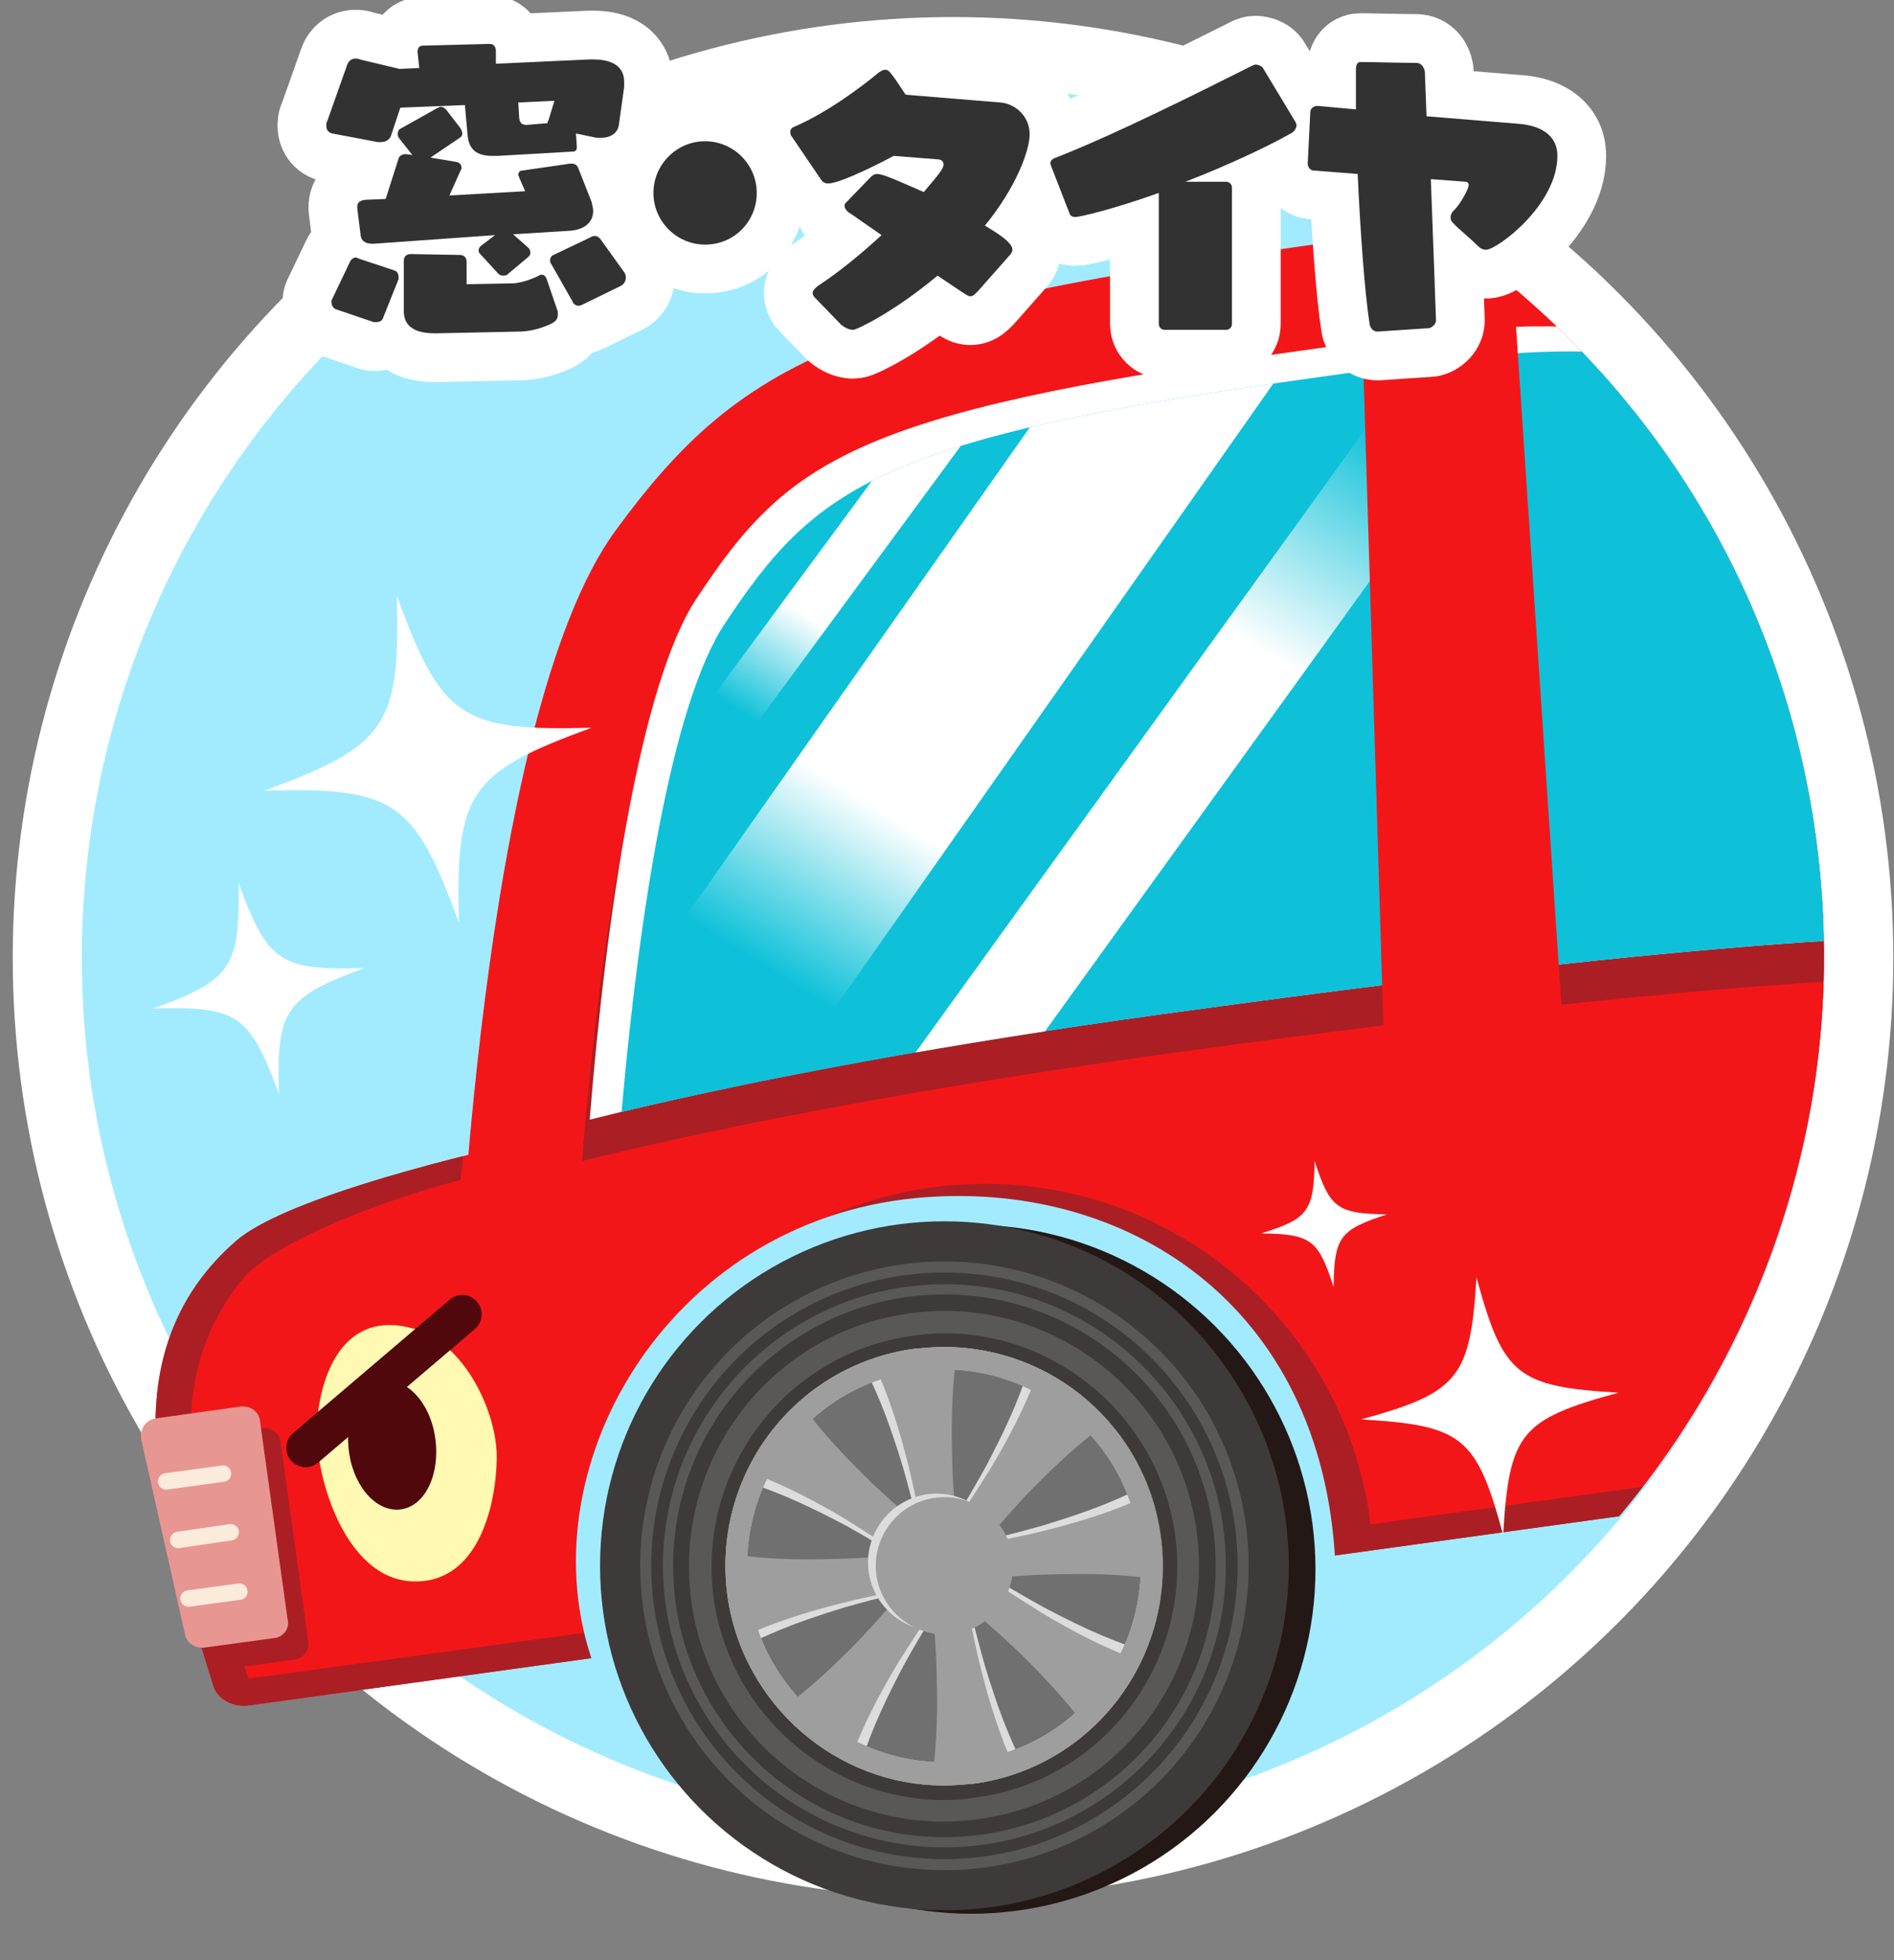<?xml version="1.0" encoding="utf-8"?>
<!-- Generator: Adobe Illustrator 26.3.1, SVG Export Plug-In . SVG Version: 6.00 Build 0)  -->
<svg version="1.1" id="_イヤー_2" xmlns="http://www.w3.org/2000/svg" xmlns:xlink="http://www.w3.org/1999/xlink" x="0px"
	 y="0px" viewBox="0 0 220 227.6" style="enable-background:new 0 0 220 227.6;" xml:space="preserve">
<rect x="0" y="0" width="220" height="227.6" fill="#808080" stroke="none"/>
<style type="text/css">
	.st0{fill:#FFFFFF;stroke:#FFFFFF;stroke-width:16.041;stroke-linecap:round;stroke-linejoin:round;}
	.st1{fill:#A2EBFF;}
	.st2{clip-path:url(#SVGID_00000062870745921356280090000006947125119892950915_);}
	.st3{fill:#F31619;}
	.st4{clip-path:url(#SVGID_00000181076788130757627330000016103531744696119721_);}
	.st5{fill:#AB1F24;}
	.st6{fill:#AB1F24;stroke:#AB1F24;stroke-width:10.27;stroke-miterlimit:10;}
	.st7{fill:#FFF9B4;}
	.st8{fill:#E89692;}
	.st9{fill:none;stroke:#50080D;stroke-width:4.499;stroke-linecap:round;stroke-linejoin:round;}
	.st10{fill:#50080D;}
	.st11{fill:none;stroke:#FBEBDA;stroke-width:1.907;stroke-linecap:round;stroke-linejoin:round;}
	.st12{fill:#FFFFFF;}
	.st13{fill:#0EC1D9;}
	.st14{clip-path:url(#SVGID_00000176724902535445369000000014310595043503232421_);}
	.st15{fill:url(#SVGID_00000162314257412953853190000001875612656582939319_);}
	.st16{fill:url(#SVGID_00000096040174273417446300000013250070301406504326_);}
	.st17{fill:url(#SVGID_00000116211006693129608650000001662117998959313826_);}
	.st18{fill:#231815;}
	.st19{fill:#3E3A39;}
	.st20{fill:none;stroke:#595857;stroke-width:1.281;stroke-miterlimit:10;}
	.st21{fill:none;stroke:#595857;stroke-width:1.182;stroke-miterlimit:10;}
	.st22{fill:#595857;}
	.st23{fill:#717071;}
	.st24{fill:#9F9E9F;}
	.st25{fill:#DCDCDC;}
	.st26{fill:none;stroke:#FFFFFF;stroke-width:11.323;stroke-linecap:round;stroke-linejoin:round;}
	.st27{fill:#323232;}
</style>
<g id="contents">
	<g>
		<circle class="st0" cx="110.7" cy="111.2" r="101.2"/>
		<g>
			<circle class="st1" cx="110.7" cy="111.2" r="101.2"/>
			<g>
				<g>
					<g>
						<defs>
							<path id="SVGID_1_" d="M210.9,97c5,36.1-9.8,70.5-36,92.1c1.7,12-41.7,37.2-61.1,37.2c-43.7,0-94.5-3.4-102.1-58.8
								c-3.3-23.8,0.6-89.6,12.1-108.7c15.2-25.4,41.4-43.9,73-48.2C152.2,2.9,203.3,41.7,210.9,97z"/>
						</defs>
						<clipPath id="SVGID_00000132052339384209843120000008796470619335904667_">
							<use xlink:href="#SVGID_1_"  style="overflow:visible;"/>
						</clipPath>
						<g style="clip-path:url(#SVGID_00000132052339384209843120000008796470619335904667_);">
							<g>
								<g>
									<g>
										<path class="st3" d="M271.6,123.9c0,0-6.8-25-17-48.8c-10.3-23.9-22.2-56.9-83.2-49.2c-71,9-84,14-99.9,35.7
											S53.1,154,53.1,154L271.6,123.9z"/>
										<path class="st3" d="M27.4,144.1c-8.4,7.3-10.2,16.9-9,26.5c1,7.4,4.7,19.8,6.4,25.2c0.5,1.5,2.3,2.5,4.2,2.2l213-29.4
											c1.9-0.3,3.4-1.7,3.5-3.3c0.2-5.7,0.4-18.6-0.6-26c-1.4-9.6-5.7-18.4-15.8-23.1c-9.2-4.4-62.9-0.4-110.4,6.1
											C71.3,128.9,35.1,137.4,27.4,144.1L27.4,144.1z"/>
										<path class="st3" d="M31.2,144.5c-9.7,7.5-11.9,17.1-10.6,26.8c1,7.4,5,19.7,6.8,25.1c0.5,1.5,2.8,0.8,5,0.5l232-31.8
											c2.2-0.3,3.9-1.7,4-3.3c0.3-5.7,0.8-18.6-0.2-26c-1.4-9.6-6.2-18.3-17.5-22.9c-10.3-4.2-71.3,0.7-125.3,8.2"/>
										<g>
											<g>
												<g>
													<defs>
														<path id="SVGID_00000065761729537123834700000011151814192648793250_" d="M27.4,144.1c-8.4,7.3-10.2,16.9-9,26.5
															c1,7.4,4.7,19.8,6.4,25.2c0.5,1.5,2.3,2.5,4.2,2.2l213-29.4c1.9-0.3,3.4-1.7,3.5-3.3c0.2-5.7,0.4-18.6-0.6-26
															c-1.4-9.6-5.7-18.4-15.8-23.1c-9.2-4.4-62.9-0.4-110.4,6.1C71.3,128.9,35.1,137.4,27.4,144.1L27.4,144.1z"/>
													</defs>
													<clipPath id="SVGID_00000083083581655022552300000018285301521401533836_">
														<use xlink:href="#SVGID_00000065761729537123834700000011151814192648793250_"  style="overflow:visible;"/>
													</clipPath>
													<g style="clip-path:url(#SVGID_00000083083581655022552300000018285301521401533836_);">
														<path class="st5" d="M53.8,134.3l-0.3,2.7c-9.3,2.4-21.9,7.3-25.4,11.6c-4.4,5.5-6.8,12.3-5.7,22.4
															c1.1,10.1,6.5,23.9,6.5,23.9l38-5.2l130.6-18l-0.4,7.9l-173.7,26L8.7,160.7l33.2-31.3L53.8,134.3L53.8,134.3z"/>
													</g>
												</g>
											</g>
										</g>
										<path class="st6" d="M74.6,186.8c-2.3-22,13.6-41.7,35.6-44s41.7,13.6,44,35.6"/>
										<path class="st7" d="M47.8,154.2c-8.4-2.2-10.9,6.4-11,11.9s3.3,17.1,11,17.5s9.8-8.7,9.9-14.2
											C57.8,164,53.9,155.7,47.8,154.2L47.8,154.2z"/>
										<path class="st5" d="M34.2,192.7l-8.1,1.1c-1,0.1-2-0.5-2.2-1.5l-5.1-22.7c-0.2-1.1,0.5-2.2,1.6-2.4l10-1.4
											c1.1-0.1,2.1,0.6,2.2,1.7l3.2,23C36,191.6,35.2,192.6,34.2,192.7L34.2,192.7z"/>
										<path class="st8" d="M31.8,190.2l-8.1,1.1c-1,0.1-2-0.5-2.2-1.5l-5.1-22.7c-0.2-1.1,0.5-2.2,1.6-2.4l10-1.4
											c1.1-0.1,2.1,0.6,2.2,1.7l3.2,23C33.7,189.1,32.9,190.1,31.8,190.2L31.8,190.2z"/>
										<line class="st9" x1="35.5" y1="168.1" x2="53.7" y2="152.6"/>
										<path class="st10" d="M40.7,169.5c0.9,4,3.8,6.5,6.5,5.6s4.1-4.9,3.2-9c-0.9-4-3.8-6.5-6.5-5.6S39.8,165.4,40.7,169.5z"/>
										<line class="st11" x1="19.3" y1="172" x2="25.9" y2="171.1"/>
										<line class="st11" x1="20.7" y1="178.8" x2="26.8" y2="177.9"/>
										<line class="st11" x1="21.9" y1="185.6" x2="27.8" y2="184.8"/>
										<path class="st5" d="M133.7,122.6c39.2-5.4,80.4-10.2,105.9-9.2c-2.6-8.2-4.3-16.7-8.3-26.5l-1-2.5
											c-9.2-22.9-18.7-46.7-65.6-40.8c-5.7,0.7-10.9,1.4-15.8,2.1c-50.8,7-58.4,12.7-68.9,28.6c-6.5,9.8-10.5,36.7-12.4,60.5
											C85.5,130.4,108.1,126.2,133.7,122.6L133.7,122.6z"/>
										<path class="st12" d="M134.6,117.8c39.2-5.4,80.4-10.2,105.9-9.2c-2.6-8.2-4.3-16.7-8.3-26.5l-1-2.5
											c-9.2-22.9-18.7-46.7-65.6-40.8c-5.7,0.7-10.9,1.4-15.8,2.1c-50.8,7-58.4,12.7-68.9,28.6c-6.5,9.8-10.5,36.7-12.4,60.5
											C86.4,125.5,109.1,121.3,134.6,117.8L134.6,117.8z"/>
										<path class="st13" d="M168.9,41.7c-5.7,0.7-10.9,1.4-15.8,2.1c-50.8,7-58.4,12.7-68.9,28.6c-6.2,9.3-10,33.9-12,56.7
											c17.3-4.1,38.6-8,62.5-11.3c39.2-5.4,80.4-10.2,105.9-9.2c-2.6-8.2-4.3-16.7-8.3-26.5l-1-2.5
											c-4.2-10.6-8.6-21.4-16.6-29.3C205.3,42.9,191.4,38.9,168.9,41.7L168.9,41.7z"/>
										<g>
											<g>
												<g>
													<defs>
														<path id="SVGID_00000045614361474588671130000000267820359334015916_" d="M168.9,41.7c-5.7,0.7-10.9,1.4-15.8,2.1
															c-50.8,7-58.4,12.7-68.9,28.6c-6.2,9.3-10,33.9-12,56.7c17.3-4.1,38.6-8,62.5-11.3c39.2-5.4,80.4-10.2,105.9-9.2
															c-2.6-8.2-4.3-16.7-8.3-26.5l-1-2.5c-4.2-10.6-8.6-21.4-16.6-29.3C205.3,42.9,191.4,38.9,168.9,41.7L168.9,41.7z"/>
													</defs>
													<clipPath id="SVGID_00000023963981203053722140000009118860709408268961_">
														<use xlink:href="#SVGID_00000045614361474588671130000000267820359334015916_"  style="overflow:visible;"/>
													</clipPath>
													<g style="clip-path:url(#SVGID_00000023963981203053722140000009118860709408268961_);">
														
															<linearGradient id="SVGID_00000096044201067841423020000011337368345374847363_" gradientUnits="userSpaceOnUse" x1="778.345" y1="-73.665" x2="809.692" y2="-36.488" gradientTransform="matrix(0.991 -0.137 -0.137 -0.991 -694.95 116.587)">
															<stop  offset="0" style="stop-color:#FFFFFF;stop-opacity:0"/>
															<stop  offset="0.28" style="stop-color:#FFFFFF"/>
															<stop  offset="1" style="stop-color:#FFFFFF"/>
														</linearGradient>
														<polygon style="fill:url(#SVGID_00000096044201067841423020000011337368345374847363_);" points="78.9,96.2 
															70.7,97.3 110.3,43.6 118.5,42.4 														"/>
														
															<linearGradient id="SVGID_00000035496723921681838710000015011067153683158698_" gradientUnits="userSpaceOnUse" x1="856.197" y1="-50.922" x2="789.589" y2="-131.882" gradientTransform="matrix(0.991 -0.137 -0.137 -0.991 -694.95 116.587)">
															<stop  offset="0" style="stop-color:#FFFFFF;stop-opacity:0"/>
															<stop  offset="0.28" style="stop-color:#FFFFFF"/>
															<stop  offset="1" style="stop-color:#FFFFFF"/>
														</linearGradient>
														<polygon style="fill:url(#SVGID_00000035496723921681838710000015011067153683158698_);" points="104.3,143.4 
															89.6,145.4 159.7,48.3 174.4,46.3 														"/>
														
															<linearGradient id="SVGID_00000034789856389736010320000009640665122592320146_" gradientUnits="userSpaceOnUse" x1="777.597" y1="-103.752" x2="829.365" y2="-41.991" gradientTransform="matrix(0.991 -0.137 -0.137 -0.991 -694.95 116.587)">
															<stop  offset="0" style="stop-color:#FFFFFF;stop-opacity:0"/>
															<stop  offset="0.28" style="stop-color:#FFFFFF"/>
															<stop  offset="1" style="stop-color:#FFFFFF"/>
														</linearGradient>
														<polygon style="fill:url(#SVGID_00000034789856389736010320000009640665122592320146_);" points="89.8,127.2 
															62.4,130.9 126.6,39.7 153.9,36 														"/>
													</g>
												</g>
											</g>
										</g>
										<polygon class="st3" points="181.7,121.7 160.8,122.8 158.1,34.2 175.8,33.5 										"/>
									</g>
								</g>
								<path class="st1" d="M69,193.4c-8.2-22.5,8.3-51.5,37.4-54.3c24.3-2.3,47.2,12.3,48.7,42.3"/>
								<g>
									<circle class="st18" cx="112.8" cy="182.2" r="40"/>
									<circle class="st19" cx="109.7" cy="181.8" r="40"/>
									<circle class="st20" cx="109.7" cy="181.8" r="34.7"/>
									<circle class="st21" cx="109.7" cy="181.8" r="32.1"/>
									<path class="st22" d="M109.7,154.8L109.7,154.8c13.4,0,24.9,10,26.8,23.4c2,14.8-8.3,28.5-23.1,30.5
										c-1.2,0.2-2.5,0.3-3.7,0.3c-13.4,0-24.9-10-26.8-23.4c-2-14.8,8.3-28.5,23.1-30.5C107.2,154.9,108.5,154.8,109.7,154.8
										 M109.7,152.2c-1.4,0-2.7,0.1-4.1,0.3c-16.2,2.2-27.5,17.2-25.3,33.4c2,14.8,14.7,25.6,29.3,25.6c1.4,0,2.7-0.1,4.1-0.3
										c16.2-2.2,27.5-17.2,25.3-33.4C137,163,124.3,152.2,109.7,152.2L109.7,152.2z"/>
									<circle class="st23" cx="109.7" cy="181.8" r="25.4"/>
									<path class="st24" d="M109.7,156.4v2.6c11.3,0,21.1,8.5,22.6,19.7c0.8,6-0.7,12.1-4.4,16.9c-3.7,4.9-9,8-15.1,8.8
										c-1,0.1-2.1,0.2-3.2,0.2c-11.3,0-21.1-8.5-22.6-19.7c-0.8-6,0.7-12.1,4.4-16.9c3.7-4.9,9-8,15.1-8.8c1-0.1,2.1-0.2,3.2-0.2
										L109.7,156.4 M109.7,156.4c-1.2,0-2.3,0.1-3.5,0.2c-13.9,1.9-23.6,14.7-21.7,28.7c1.8,12.7,12.7,22,25.1,22
										c1.2,0,2.3-0.1,3.5-0.2c13.9-1.9,23.6-14.7,21.7-28.7C133.1,165.6,122.2,156.4,109.7,156.4L109.7,156.4z"/>
									<g>
										<path class="st25" d="M110.1,157c-0.5,4.2-0.4,8.3-0.1,12.4c0.3,4.1,0.8,8.1,1.6,12.1c0.7,4,1.7,8,2.8,11.9
											c1.2,3.9,2.5,7.8,4.5,11.6l-9.7,1.8c0.5-4.2,0.4-8.3,0.1-12.4c-0.3-4.1-0.8-8.1-1.6-12.1c-0.7-4-1.7-8-2.8-11.9
											c-1.2-3.9-2.5-7.8-4.5-11.6L110.1,157z"/>
										<path class="st25" d="M134.6,182.3c-4.2-0.5-8.3-0.4-12.4-0.1c-4.1,0.3-8.1,0.8-12.1,1.6c-4,0.7-8,1.7-11.9,2.8
											c-3.9,1.2-7.8,2.5-11.6,4.5l-1.8-9.7c4.2,0.5,8.3,0.4,12.4,0.1c4.1-0.3,8.1-0.8,12.1-1.6c4-0.7,8-1.7,11.9-2.8
											c3.9-1.2,7.8-2.5,11.6-4.5L134.6,182.3L134.6,182.3z"/>
									</g>
									<g>
										<path class="st25" d="M127.6,164.5c-3.3,2.7-6.1,5.6-8.8,8.7c-2.7,3.1-5.1,6.3-7.4,9.7s-4.4,6.8-6.4,10.4
											c-1.9,3.6-3.7,7.3-5,11.4l-8.1-5.6c3.3-2.7,6.1-5.6,8.8-8.7c2.7-3.1,5.1-6.3,7.4-9.7c2.3-3.3,4.4-6.8,6.4-10.4
											c1.9-3.6,3.7-7.3,5-11.4L127.6,164.5L127.6,164.5z"/>
										<path class="st25" d="M127,199.7c-2.7-3.3-5.6-6.1-8.7-8.8s-6.3-5.1-9.7-7.4s-6.8-4.4-10.4-6.4c-3.6-1.9-7.3-3.7-11.4-5
											l5.6-8.1c2.7,3.3,5.6,6.1,8.7,8.8s6.3,5.1,9.7,7.4c3.3,2.3,6.8,4.4,10.4,6.4c3.6,1.9,7.3,3.7,11.4,5L127,199.7z"/>
									</g>
									<g>
										<path class="st24" d="M111.2,157c-0.7,4.2-0.7,8.3-0.6,12.4c0.1,4.1,0.5,8.1,1,12.2c0.6,4,1.3,8,2.3,12s2.2,7.9,4,11.8
											l-9.7,1.3c0.7-4.2,0.7-8.3,0.6-12.4c-0.1-4.1-0.5-8.1-1-12.2c-0.6-4-1.3-8-2.3-12s-2.2-7.9-4-11.8L111.2,157z"/>
										<path class="st24" d="M134.5,183.4c-4.2-0.7-8.3-0.7-12.4-0.6c-4.1,0.1-8.1,0.5-12.2,1c-4,0.6-8,1.3-12,2.3
											s-7.9,2.2-11.8,4l-1.3-9.7c4.2,0.7,8.3,0.7,12.4,0.6c4.1-0.1,8.1-0.5,12.2-1c4-0.6,8-1.3,12-2.3s7.9-2.2,11.8-4
											L134.5,183.4L134.5,183.4z"/>
									</g>
									<g>
										<path class="st24" d="M128.3,165.4c-3.4,2.5-6.4,5.4-9.2,8.3c-2.8,3-5.4,6.1-7.9,9.3s-4.7,6.6-6.9,10.1
											c-2.1,3.5-4,7.1-5.5,11.1l-7.8-5.9c3.4-2.5,6.4-5.4,9.2-8.3c2.8-3,5.4-6.1,7.9-9.3s4.7-6.6,6.9-10.1
											c2.1-3.5,4-7.1,5.5-11.1C120.5,159.4,128.3,165.4,128.3,165.4z"/>
										<path class="st24" d="M126.1,200.5c-2.5-3.4-5.4-6.4-8.3-9.2c-3-2.8-6.1-5.4-9.3-7.9s-6.6-4.7-10.1-6.9
											c-3.5-2.1-7.1-4-11.1-5.5l5.9-7.8c2.5,3.4,5.4,6.4,8.3,9.2c3,2.8,6.1,5.4,9.3,7.9c3.2,2.5,6.6,4.7,10.1,6.9
											c3.5,2.1,7.1,4,11.1,5.5L126.1,200.5z"/>
									</g>
									<path class="st24" d="M109.7,156.4v2.6c11.3,0,21.1,8.5,22.6,19.7c0.8,6-0.7,12.1-4.4,16.9c-3.7,4.9-9,8-15.1,8.8
										c-1,0.1-2.1,0.2-3.2,0.2c-11.3,0-21.1-8.5-22.6-19.7c-0.8-6,0.7-12.1,4.4-16.9c3.7-4.9,9-8,15.1-8.8c1-0.1,2.1-0.2,3.2-0.2
										L109.7,156.4 M109.7,156.4c-1.2,0-2.3,0.1-3.5,0.2c-13.9,1.9-23.6,14.7-21.7,28.7c1.8,12.7,12.7,22,25.1,22
										c1.2,0,2.3-0.1,3.5-0.2c13.9-1.9,23.6-14.7,21.7-28.7C133.1,165.6,122.2,156.4,109.7,156.4L109.7,156.4z"/>
									<path class="st24" d="M109.7,156.4v2.6c11.3,0,21.1,8.5,22.6,19.7c0.8,6-0.7,12.1-4.4,16.9c-3.7,4.9-9,8-15.1,8.8
										c-1,0.1-2.1,0.2-3.2,0.2c-11.3,0-21.1-8.5-22.6-19.7c-0.8-6,0.7-12.1,4.4-16.9c3.7-4.9,9-8,15.1-8.8c1-0.1,2.1-0.2,3.2-0.2
										L109.7,156.4 M109.7,156.4c-1.2,0-2.3,0.1-3.5,0.2c-13.9,1.9-23.6,14.7-21.7,28.7c1.8,12.7,12.7,22,25.1,22
										c1.2,0,2.3-0.1,3.5-0.2c13.9-1.9,23.6-14.7,21.7-28.7C133.1,165.6,122.2,156.4,109.7,156.4L109.7,156.4z"/>
									<path class="st25" d="M116.7,180.3c0.6,4.4-2.5,8.4-6.8,9c-4.4,0.6-8.4-2.5-9-6.8c-0.6-4.4,2.5-8.4,6.8-9
										S116.1,175.9,116.7,180.3z"/>
									<path class="st24" d="M117.6,180.7c0.6,4.4-2.5,8.4-6.8,9s-8.4-2.5-9-6.8c-0.6-4.4,2.5-8.4,6.8-9
										C113,173.3,117,176.4,117.6,180.7z"/>
								</g>
							</g>
							<path class="st12" d="M30.7,91.8c15.1-0.4,17.4,1.1,22.6,15.3C52.9,92,54.5,89.7,68.7,84.5c-15.1,0.4-17.4-1.1-22.6-15.3
								C46.5,84.3,44.9,86.6,30.7,91.8z"/>
							<path class="st12" d="M17.8,117.1c9.8-0.3,11.2,0.7,14.6,9.9c-0.3-9.7,0.7-11.2,9.9-14.6c-9.8,0.3-11.2-0.7-14.6-9.9
								C27.9,112.3,26.9,113.8,17.8,117.1z"/>
							<path class="st12" d="M158.1,164.8c11.8,0.7,13.4,2,16.5,13.4c0.7-11.8,2-13.4,13.4-16.5c-11.8-0.7-13.4-2-16.5-13.4
								C170.8,160,169.4,161.7,158.1,164.8z"/>
							<path class="st12" d="M146.5,143.2c5.8,0.1,6.6,0.7,8.4,6.2c0.1-5.8,0.7-6.6,6.2-8.4c-5.8-0.1-6.6-0.7-8.4-6.2
								C152.6,140.6,152,141.5,146.5,143.2z"/>
						</g>
					</g>
				</g>
			</g>
		</g>
		<g>
			<g>
				<path class="st26" d="M66.9,15.5L67,17v0.1c0,0.3-0.1,0.5-0.5,0.5l-8.7,0.5c-0.2,0-0.4,0-0.6,0c-1.8,0-2.8-0.7-2.9-2.6L54,12.2
					l-7.5,0.3l-1.1,3.3c-0.2,0.5-0.7,0.7-1.2,0.7c-0.1,0-0.2,0-0.3,0l-5.3-1c-0.5-0.1-0.7-0.5-0.7-0.9c0-0.2,0-0.4,0.1-0.5l2.3-6.5
					c0.2-0.6,0.6-0.8,1-0.8c0.2,0,0.3,0,0.5,0.1L46.4,8l2.3-0.1L48.5,6c0-0.4,0.2-0.7,0.6-0.7l7.7-0.2h0.1c0.5,0,0.7,0.4,0.7,0.8
					v1.5l10.9-0.5h0.4c2.2,0,3.6,0.8,3.6,2.6c0,0.2,0,0.4,0,0.6l-0.6,4.3c-0.1,1-0.9,1.6-2.1,1.6c-0.2,0-0.4,0-0.5,0L66.9,15.5
					L66.9,15.5z M39,35.9c-0.3-0.1-0.5-0.5-0.5-0.8c0-0.1,0-0.1,0-0.2l2.2-4.6c0.1-0.2,0.4-0.4,0.6-0.4c0.1,0,0.2,0,0.3,0.1l4.2,1.4
					c0.4,0.1,0.5,0.5,0.5,0.8c0,0.1,0,0.2,0,0.2l-1.8,4.5c-0.1,0.4-0.5,0.5-0.8,0.5c-0.1,0-0.2,0-0.3,0L39,35.9L39,35.9z M59.6,27.2
					l1.8,1.6c0.1,0.1,0.2,0.3,0.2,0.5s0,0.3-0.2,0.5l-2.5,2.1C58.8,32,58.6,32,58.4,32c-0.2,0-0.4-0.1-0.5-0.2l-2.2-2.4
					c-0.1-0.1-0.1-0.2-0.1-0.4c0-0.1,0.1-0.3,0.2-0.4l1.7-1.3l-14.1,1h-0.2c-0.7,0-1.2-0.3-1.3-0.9l-0.4-3.2c0-0.1,0-0.2,0-0.2
					c0-0.5,0.3-0.7,0.9-0.8l2.4-0.1l1.5-4.7c0.1-0.3,0.4-0.5,0.8-0.5h0.1l0.7,0.1l-1.5-1.9c-0.1-0.1-0.2-0.3-0.2-0.5
					c0-0.3,0.1-0.6,0.4-0.7l4.1-2.3c0.2-0.1,0.4-0.2,0.5-0.2c0.2,0,0.4,0.1,0.6,0.3l1.7,2.2c0.1,0.2,0.2,0.4,0.2,0.6
					c0,0.2-0.1,0.4-0.3,0.5L50,18.3l3,0.5c0.5,0.1,0.6,0.4,0.6,0.7c0,0.1,0,0.2-0.1,0.3l-1.3,2.9l8.8-0.5l-0.7-1.6
					c0-0.1-0.1-0.2-0.1-0.3c0-0.2,0.1-0.5,0.5-0.5l5.5-0.8c0.1,0,0.2,0,0.2,0c0.5,0,0.7,0.3,0.8,0.6l1.5,3.8
					c0.1,0.4,0.2,0.8,0.2,1.1c0,1.3-1,2.2-2.8,2.3L59.6,27.2L59.6,27.2z M50.7,38.7h-0.2c-2,0-3.6-0.6-3.6-2.6v-5.8
					c0-0.5,0.3-0.8,0.8-0.8l5.7,0.1c0.5,0,0.8,0.3,0.8,0.8V33l5.3-0.1c0.7,0,1.9-0.3,3.1-0.9c0.1-0.1,0.2-0.1,0.3-0.1
					c0.3,0,0.5,0.2,0.6,0.5l1.2,3.5c0.1,0.2,0.1,0.4,0.1,0.6c0,0.5-0.2,0.8-0.8,1.1c-1.5,0.7-2.8,0.9-3.8,0.9L50.7,38.7L50.7,38.7z
					 M64.4,11.7l-4.2,0.2l0.1,1.6c0,0.7,0.3,1,0.8,1h0.1l2.4-0.2c0-0.1,0-0.2,0.1-0.3L64.4,11.7L64.4,11.7z M67.8,35.3
					c-0.2,0.1-0.4,0.2-0.6,0.2c-0.3,0-0.6-0.2-0.7-0.5L64,30.6c-0.1-0.1-0.1-0.2-0.1-0.4c0-0.2,0.1-0.5,0.4-0.6l4.4-2.1
					c0.1-0.1,0.3-0.1,0.4-0.1c0.2,0,0.4,0.1,0.6,0.3l2.8,3.9c0.1,0.1,0.2,0.4,0.2,0.6c0,0.4-0.2,0.8-0.6,1L67.8,35.3L67.8,35.3z"/>
				<path class="st26" d="M81.9,28.4c-3.3,0-6-2.7-6-6s2.7-6,6-6s6,2.7,6,6S85.3,28.4,81.9,28.4z"/>
				<path class="st26" d="M113.6,33.8c-0.4,0.4-0.6,0.6-0.9,0.6c-0.2,0-0.3-0.1-0.5-0.2c-0.5-0.3-1.8-1.2-3.3-2.2
					c-5,4.2-9.4,6.3-9.8,6.3s-0.9-0.2-1.4-0.6l-3.1-3.2c-0.2-0.2-0.2-0.4-0.2-0.5c0-0.2,0.2-0.5,0.6-0.8c2.3-1.5,4.9-3.6,7.4-5.9
					l-3.6-2.5c-0.4-0.2-0.7-0.6-0.7-0.9c0-0.1,0-0.2,0.1-0.3l2.8-2.9c0.3-0.3,0.5-0.5,0.9-0.5c0.8,0,3.3,1.2,5.4,2.1
					c1.7-2,2.3-2.7,2.3-3.2c0-0.3-0.2-0.6-0.7-0.6l-5.1-0.4c-0.9,0.5-6.1,3.2-7.6,3.2c-0.3,0-0.6-0.1-0.8-0.4l-3.4-5
					c-0.2-0.2-0.2-0.5-0.2-0.6c0-0.3,0.2-0.5,0.5-0.6c3.7-1.6,7.5-4.4,9.8-6.3c0.2-0.1,0.4-0.3,0.7-0.3c0.4,0,0.5,0,2.4,2.9l11,0.9
					c1.5,0.1,3.4,1.4,3.4,3.7c0,1.9-1.6,6.2-5.2,10.6c2.4,1.4,3.2,2.2,3.2,2.8c0,0.2-0.1,0.3-0.2,0.5L113.6,33.8L113.6,33.8z"/>
				<path class="st26" d="M135.3,38.3c-0.4,0-0.7-0.3-0.7-0.7V22.4c-5.3,1.9-9.2,2.8-9.7,2.8c-0.3,0-0.6-0.1-0.7-0.5l-2.1-5.4
					c0-0.1-0.1-0.2-0.1-0.3c0-0.3,0.2-0.5,0.4-0.6c7.2-2.8,17.3-7.9,23.1-10.8c0.1,0,0.2-0.1,0.3-0.1c0.4,0,0.8,0.2,0.9,0.4l3.8,6.3
					c0,0.1,0.1,0.2,0.1,0.3c0,0.3-0.2,0.7-0.5,0.9c-2.8,1.6-7.5,3.8-12.4,5.7h4.7c0.4,0,0.7,0.3,0.7,0.7v15.8c0,0.4-0.3,0.7-0.7,0.7
					H135.3L135.3,38.3z"/>
				<path class="st26" d="M160,38.5c-0.5,0-0.8-0.4-0.9-0.8c-0.6-3.8-1.1-11-1.4-17.5l-5.1-0.4c-0.4,0-0.7-0.4-0.7-0.8l0.3-6
					c0-0.4,0.4-0.7,0.8-0.7h0.1l4.4,0.4c0-1,0-1.9,0-2.7s0-1.5,0-2c0-0.3,0.1-0.8,0.5-0.8c1.2,0,4.7,0.1,6.5,0.1c0.6,0,0.9,0.5,1,1
					c0,0.2,0.1,2.3,0.2,5.2l11,0.9c1.8,0.2,4.2,1,4.2,3.7c0,5.7-7,10.9-8.3,10.9c-0.3,0-0.6-0.1-1-0.5c-1-1-2.3-2-2.9-2.7
					c-0.2-0.2-0.2-0.4-0.2-0.6s0.1-0.5,0.3-0.7c0.8-0.7,1.8-2.6,1.8-3c0-0.2-0.1-0.4-0.4-0.4l-4-0.3c0.3,7.8,0.6,16.4,0.6,16.4
					c0,0.4-0.4,0.8-0.8,0.9L160,38.5L160,38.5z"/>
			</g>
			<g>
				<path class="st27" d="M66.9,15.5L67,17v0.1c0,0.3-0.1,0.5-0.5,0.5l-8.7,0.5c-0.2,0-0.4,0-0.6,0c-1.8,0-2.8-0.7-2.9-2.6L54,12.2
					l-7.5,0.3l-1.1,3.3c-0.2,0.5-0.7,0.7-1.2,0.7c-0.1,0-0.2,0-0.3,0l-5.3-1c-0.5-0.1-0.7-0.5-0.7-0.9c0-0.2,0-0.4,0.1-0.5l2.3-6.5
					c0.2-0.6,0.6-0.8,1-0.8c0.2,0,0.3,0,0.5,0.1L46.4,8l2.3-0.1L48.5,6c0-0.4,0.2-0.7,0.6-0.7l7.7-0.2h0.1c0.5,0,0.7,0.4,0.7,0.8
					v1.5l10.9-0.5h0.4c2.2,0,3.6,0.8,3.6,2.6c0,0.2,0,0.4,0,0.6l-0.6,4.3c-0.1,1-0.9,1.6-2.1,1.6c-0.2,0-0.4,0-0.5,0L66.9,15.5
					L66.9,15.5z M39,35.9c-0.3-0.1-0.5-0.5-0.5-0.8c0-0.1,0-0.1,0-0.2l2.2-4.6c0.1-0.2,0.4-0.4,0.6-0.4c0.1,0,0.2,0,0.3,0.1l4.2,1.4
					c0.4,0.1,0.5,0.5,0.5,0.8c0,0.1,0,0.2,0,0.2l-1.8,4.5c-0.1,0.4-0.5,0.5-0.8,0.5c-0.1,0-0.2,0-0.3,0L39,35.9L39,35.9z M59.6,27.2
					l1.8,1.6c0.1,0.1,0.2,0.3,0.2,0.5s0,0.3-0.2,0.5l-2.5,2.1C58.8,32,58.6,32,58.4,32c-0.2,0-0.4-0.1-0.5-0.2l-2.2-2.4
					c-0.1-0.1-0.1-0.2-0.1-0.4c0-0.1,0.1-0.3,0.2-0.4l1.7-1.3l-14.1,1h-0.2c-0.7,0-1.2-0.3-1.3-0.9l-0.4-3.2c0-0.1,0-0.2,0-0.2
					c0-0.5,0.3-0.7,0.9-0.8l2.4-0.1l1.5-4.7c0.1-0.3,0.4-0.5,0.8-0.5h0.1l0.7,0.1l-1.5-1.9c-0.1-0.1-0.2-0.3-0.2-0.5
					c0-0.3,0.1-0.6,0.4-0.7l4.1-2.3c0.2-0.1,0.4-0.2,0.5-0.2c0.2,0,0.4,0.1,0.6,0.3l1.7,2.2c0.1,0.2,0.2,0.4,0.2,0.6
					c0,0.2-0.1,0.4-0.3,0.5L50,18.3l3,0.5c0.5,0.1,0.6,0.4,0.6,0.7c0,0.1,0,0.2-0.1,0.3l-1.3,2.9l8.8-0.5l-0.7-1.6
					c0-0.1-0.1-0.2-0.1-0.3c0-0.2,0.1-0.5,0.5-0.5l5.5-0.8c0.1,0,0.2,0,0.2,0c0.5,0,0.7,0.3,0.8,0.6l1.5,3.8
					c0.1,0.4,0.2,0.8,0.2,1.1c0,1.3-1,2.2-2.8,2.3L59.6,27.2L59.6,27.2z M50.7,38.7h-0.2c-2,0-3.6-0.6-3.6-2.6v-5.8
					c0-0.5,0.3-0.8,0.8-0.8l5.7,0.1c0.5,0,0.8,0.3,0.8,0.8V33l5.3-0.1c0.7,0,1.9-0.3,3.1-0.9c0.1-0.1,0.2-0.1,0.3-0.1
					c0.3,0,0.5,0.2,0.6,0.5l1.2,3.5c0.1,0.2,0.1,0.4,0.1,0.6c0,0.5-0.2,0.8-0.8,1.1c-1.5,0.7-2.8,0.9-3.8,0.9L50.7,38.7L50.7,38.7z
					 M64.4,11.7l-4.2,0.2l0.1,1.6c0,0.7,0.3,1,0.8,1h0.1l2.4-0.2c0-0.1,0-0.2,0.1-0.3L64.4,11.7L64.4,11.7z M67.8,35.3
					c-0.2,0.1-0.4,0.2-0.6,0.2c-0.3,0-0.6-0.2-0.7-0.5L64,30.6c-0.1-0.1-0.1-0.2-0.1-0.4c0-0.2,0.1-0.5,0.4-0.6l4.4-2.1
					c0.1-0.1,0.3-0.1,0.4-0.1c0.2,0,0.4,0.1,0.6,0.3l2.8,3.9c0.1,0.1,0.2,0.4,0.2,0.6c0,0.4-0.2,0.8-0.6,1L67.8,35.3L67.8,35.3z"/>
				<path class="st27" d="M81.9,28.4c-3.3,0-6-2.7-6-6s2.7-6,6-6s6,2.7,6,6S85.3,28.4,81.9,28.4z"/>
				<path class="st27" d="M113.6,33.8c-0.4,0.4-0.6,0.6-0.9,0.6c-0.2,0-0.3-0.1-0.5-0.2c-0.5-0.3-1.8-1.2-3.3-2.2
					c-5,4.2-9.4,6.3-9.8,6.3s-0.9-0.2-1.4-0.6l-3.1-3.2c-0.2-0.2-0.2-0.4-0.2-0.5c0-0.2,0.2-0.5,0.6-0.8c2.3-1.5,4.9-3.6,7.4-5.9
					l-3.6-2.5c-0.4-0.2-0.7-0.6-0.7-0.9c0-0.1,0-0.2,0.1-0.3l2.8-2.9c0.3-0.3,0.5-0.5,0.9-0.5c0.8,0,3.3,1.2,5.4,2.1
					c1.7-2,2.3-2.7,2.3-3.2c0-0.3-0.2-0.6-0.7-0.6l-5.1-0.4c-0.9,0.5-6.1,3.2-7.6,3.2c-0.3,0-0.6-0.1-0.8-0.4l-3.4-5
					c-0.2-0.2-0.2-0.5-0.2-0.6c0-0.3,0.2-0.5,0.5-0.6c3.7-1.6,7.5-4.4,9.8-6.3c0.2-0.1,0.4-0.3,0.7-0.3c0.4,0,0.5,0,2.4,2.9l11,0.9
					c1.5,0.1,3.4,1.4,3.4,3.7c0,1.9-1.6,6.2-5.2,10.6c2.4,1.4,3.2,2.2,3.2,2.8c0,0.2-0.1,0.3-0.2,0.5L113.6,33.8L113.6,33.8z"/>
				<path class="st27" d="M135.3,38.3c-0.4,0-0.7-0.3-0.7-0.7V22.4c-5.3,1.9-9.2,2.8-9.7,2.8c-0.3,0-0.6-0.1-0.7-0.5l-2.1-5.4
					c0-0.1-0.1-0.2-0.1-0.3c0-0.3,0.2-0.5,0.4-0.6c7.2-2.8,17.3-7.9,23.1-10.8c0.1,0,0.2-0.1,0.3-0.1c0.4,0,0.8,0.2,0.9,0.4l3.8,6.3
					c0,0.1,0.1,0.2,0.1,0.3c0,0.3-0.2,0.7-0.5,0.9c-2.8,1.6-7.5,3.8-12.4,5.7h4.7c0.4,0,0.7,0.3,0.7,0.7v15.8c0,0.4-0.3,0.7-0.7,0.7
					H135.3L135.3,38.3z"/>
				<path class="st27" d="M160,38.5c-0.5,0-0.8-0.4-0.9-0.8c-0.6-3.8-1.1-11-1.4-17.5l-5.1-0.4c-0.4,0-0.7-0.4-0.7-0.8l0.3-6
					c0-0.4,0.4-0.7,0.8-0.7h0.1l4.4,0.4c0-1,0-1.9,0-2.7s0-1.5,0-2c0-0.3,0.1-0.8,0.5-0.8c1.2,0,4.7,0.1,6.5,0.1c0.6,0,0.9,0.5,1,1
					c0,0.2,0.1,2.3,0.2,5.2l11,0.9c1.8,0.2,4.2,1,4.2,3.7c0,5.7-7,10.9-8.3,10.9c-0.3,0-0.6-0.1-1-0.5c-1-1-2.3-2-2.9-2.7
					c-0.2-0.2-0.2-0.4-0.2-0.6s0.1-0.5,0.3-0.7c0.8-0.7,1.8-2.6,1.8-3c0-0.2-0.1-0.4-0.4-0.4l-4-0.3c0.3,7.8,0.6,16.4,0.6,16.4
					c0,0.4-0.4,0.8-0.8,0.9L160,38.5L160,38.5z"/>
			</g>
		</g>
	</g>
</g>
</svg>
